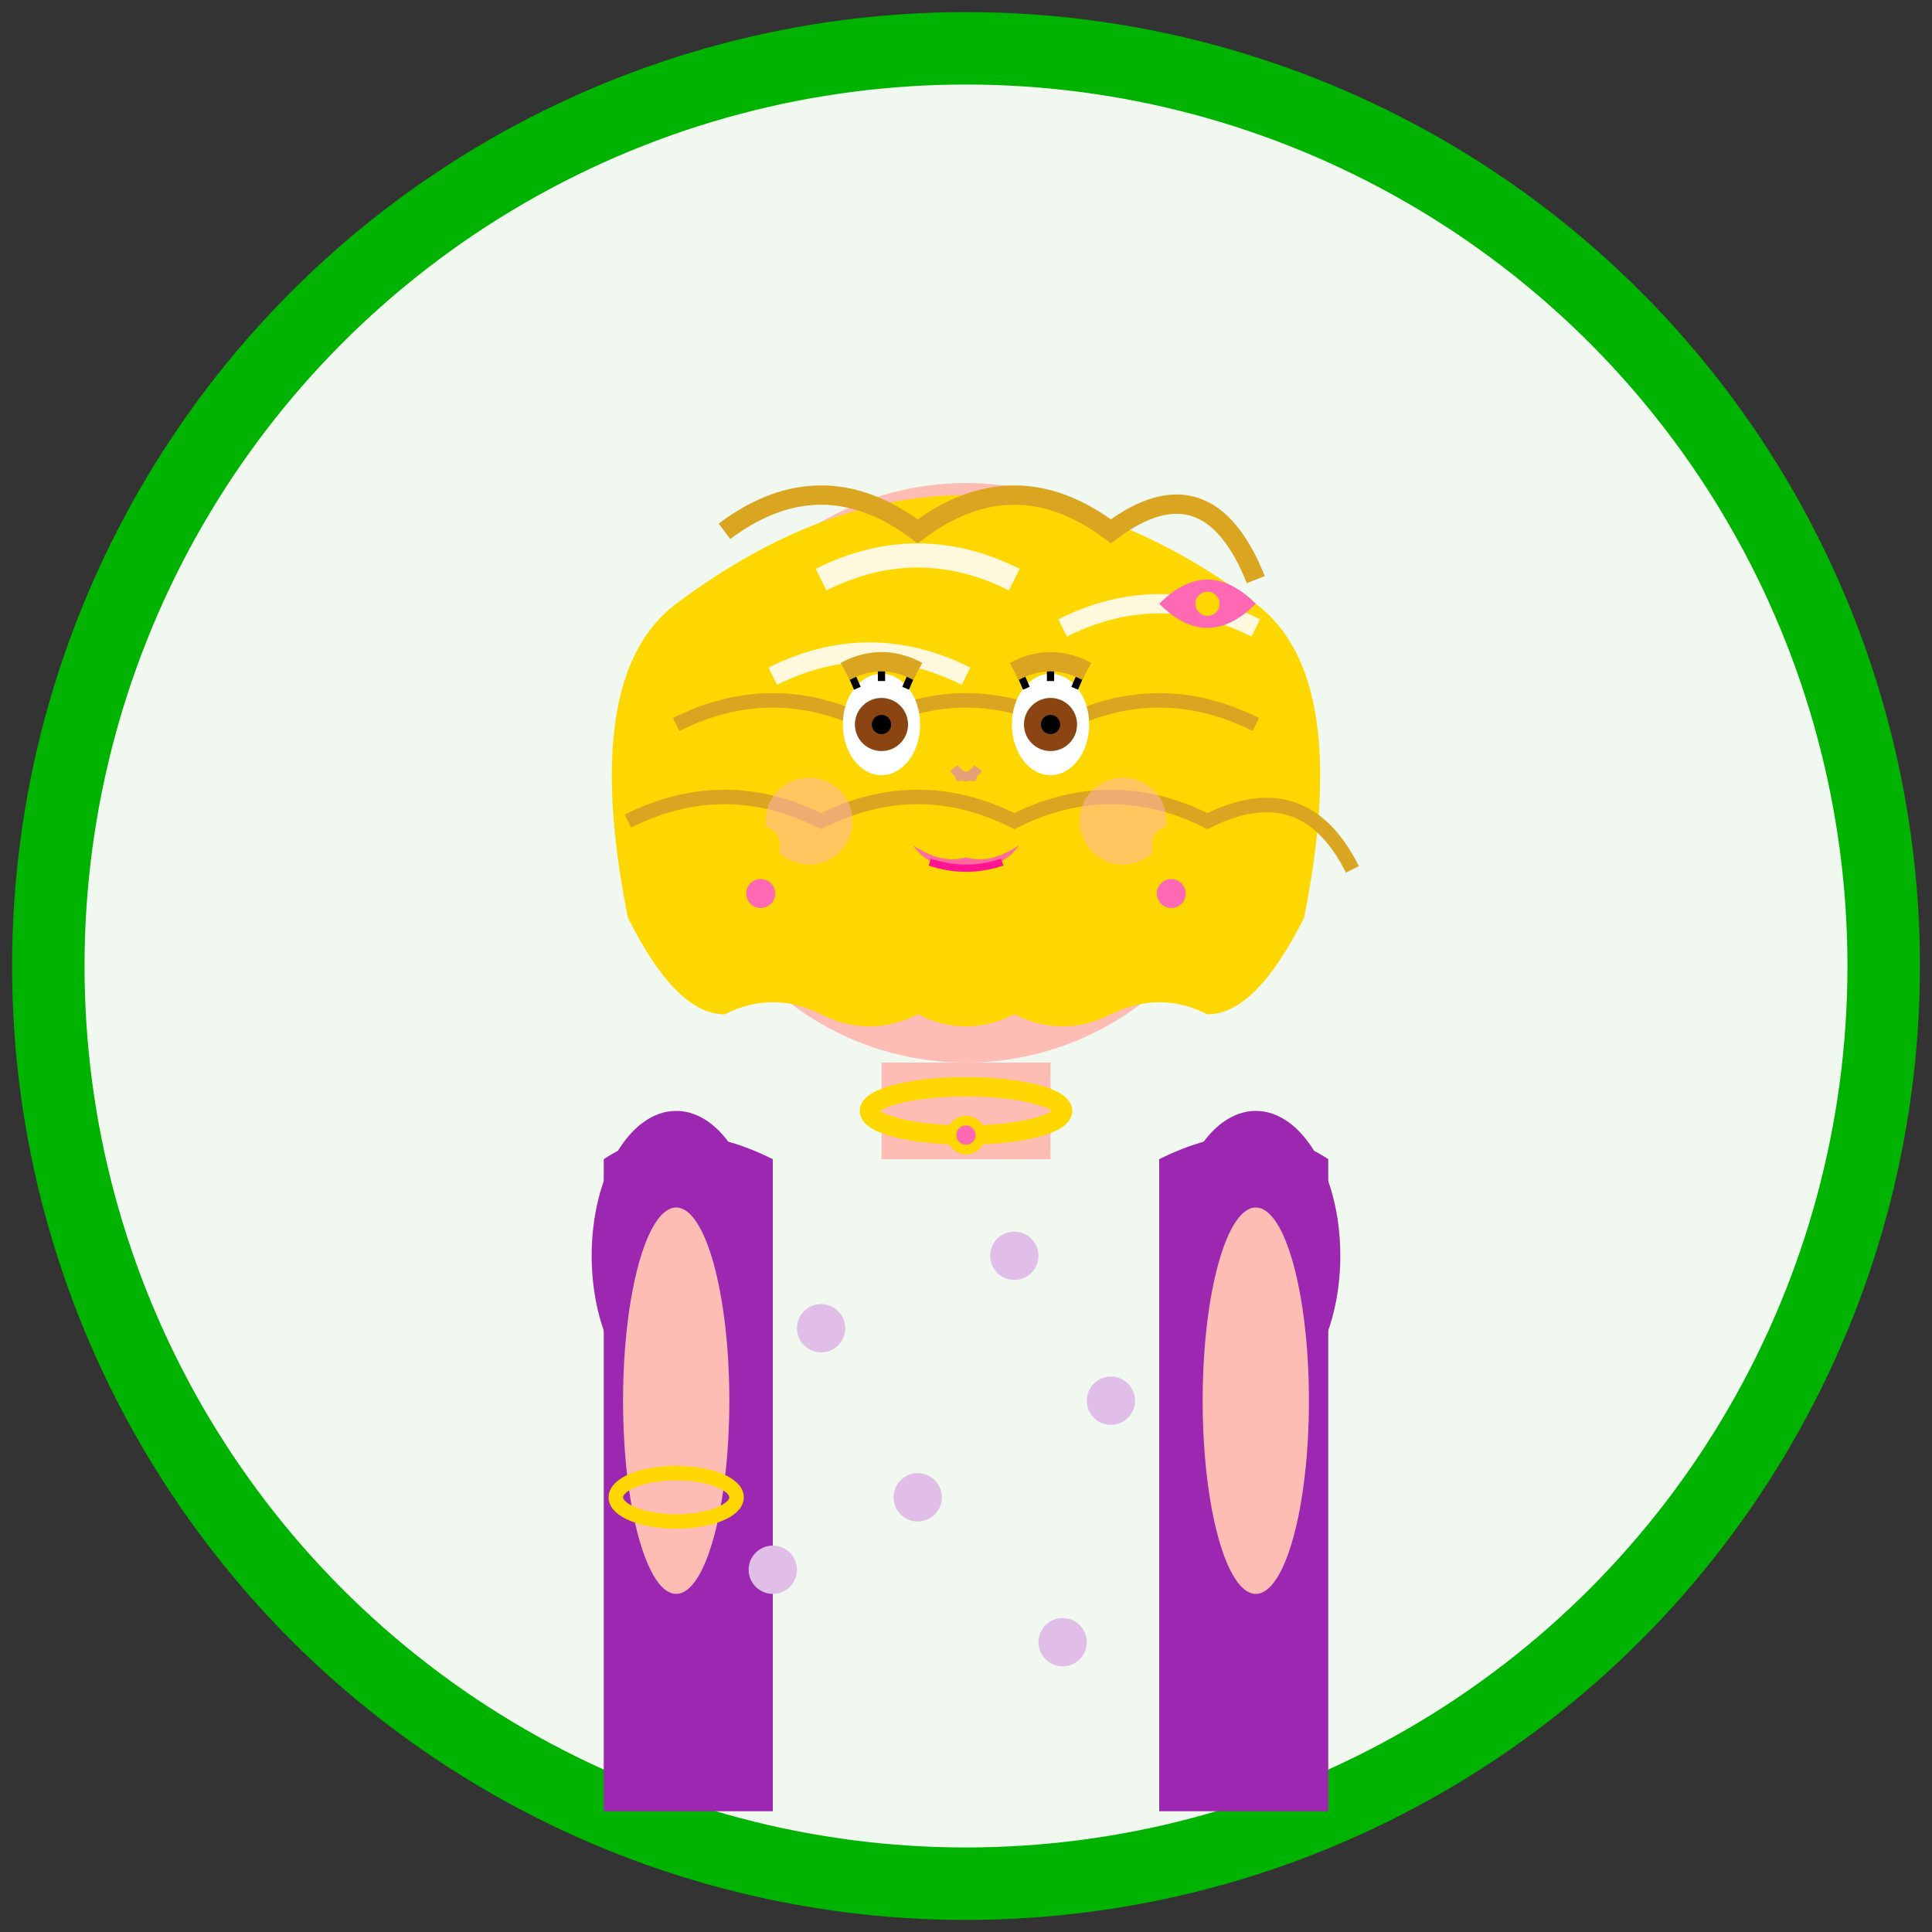 <svg width="80" height="80" viewBox="0 0 80 80" fill="none" xmlns="http://www.w3.org/2000/svg">
  <rect x="0" y="0" width="80" height="80" fill="#333333" stroke="none"/>
  <!-- Background circle -->
  <circle cx="40" cy="40" r="38" fill="#F0F8F0" stroke="#00B300" stroke-width="3"/>
  
  <!-- Female avatar - Anna Müller -->
  <g transform="translate(40, 40)">
    <!-- Head -->
    <circle cx="0" cy="-8" r="12" fill="#FDBCB4"/>
    
    <!-- Hair (blonde, longer) -->
    <path d="M-12 -15 Q0 -24 12 -15 Q16 -12 14 -2 Q12 2 10 2 Q8 1 6 2 Q4 3 2 2 Q0 3 -2 2 Q-4 3 -6 2 Q-8 1 -10 2 Q-12 2 -14 -2 Q-16 -12 -12 -15" fill="#FFD700"/>
    
    <!-- Hair waves -->
    <path d="M-10 -18 Q-6 -21 -2 -18 Q2 -21 6 -18 Q10 -21 12 -16" stroke="#DAA520" stroke-width="0.8" fill="none"/>
    <path d="M-12 -10 Q-8 -12 -4 -10 Q0 -12 4 -10 Q8 -12 12 -10" stroke="#DAA520" stroke-width="0.6" fill="none"/>
    <path d="M-14 -6 Q-10 -8 -6 -6 Q-2 -8 2 -6 Q6 -8 10 -6 Q14 -8 16 -4" stroke="#DAA520" stroke-width="0.6" fill="none"/>
    
    <!-- Hair highlights -->
    <path d="M-6 -16 Q-2 -18 2 -16" stroke="#FFF8DC" stroke-width="1" fill="none"/>
    <path d="M-8 -12 Q-4 -14 0 -12" stroke="#FFF8DC" stroke-width="0.8" fill="none"/>
    <path d="M4 -14 Q8 -16 12 -14" stroke="#FFF8DC" stroke-width="0.8" fill="none"/>
    
    <!-- Eyes -->
    <ellipse cx="-3.5" cy="-10" rx="1.6" ry="2.1" fill="white"/>
    <ellipse cx="3.5" cy="-10" rx="1.6" ry="2.1" fill="white"/>
    <circle cx="-3.5" cy="-10" r="1.1" fill="#8B4513"/>
    <circle cx="3.5" cy="-10" r="1.1" fill="#8B4513"/>
    <circle cx="-3.5" cy="-10" r="0.4" fill="black"/>
    <circle cx="3.5" cy="-10" r="0.4" fill="black"/>
    
    <!-- Eyelashes -->
    <path d="M-4.5 -11.5 L-4.8 -12.2" stroke="black" stroke-width="0.3"/>
    <path d="M-3.5 -11.8 L-3.5 -12.5" stroke="black" stroke-width="0.3"/>
    <path d="M-2.5 -11.5 L-2.2 -12.2" stroke="black" stroke-width="0.3"/>
    <path d="M2.2 -12.2 L2.5 -11.5" stroke="black" stroke-width="0.3"/>
    <path d="M3.5 -12.5 L3.5 -11.8" stroke="black" stroke-width="0.3"/>
    <path d="M4.8 -12.2 L4.5 -11.5" stroke="black" stroke-width="0.3"/>
    
    <!-- Eyebrows -->
    <path d="M-5 -12.2 Q-3.5 -13 -2 -12.2" stroke="#DAA520" stroke-width="0.8" fill="none"/>
    <path d="M2 -12.2 Q3.5 -13 5 -12.2" stroke="#DAA520" stroke-width="0.8" fill="none"/>
    
    <!-- Nose -->
    <path d="M-0.5 -8.2 Q0 -7.5 0.5 -8.2" stroke="#E6A078" stroke-width="0.4" fill="none"/>
    <circle cx="-0.3" cy="-7.8" r="0.15" fill="#E6A078"/>
    <circle cx="0.3" cy="-7.8" r="0.15" fill="#E6A078"/>
    
    <!-- Mouth (with lipstick) -->
    <path d="M-2.2 -5 Q-1 -4.2 0 -4.5 Q1 -4.2 2.2 -5 Q1.5 -4 0 -4 Q-1.5 -4 -2.2 -5" fill="#FF6B9D"/>
    <path d="M-1.5 -4.3 Q0 -3.8 1.5 -4.3" stroke="#FF1493" stroke-width="0.3" fill="none"/>
    
    <!-- Cheeks (blush) -->
    <circle cx="-6.5" cy="-6" r="1.8" fill="#FFB6C1" opacity="0.5"/>
    <circle cx="6.5" cy="-6" r="1.8" fill="#FFB6C1" opacity="0.5"/>
    
    <!-- Neck -->
    <rect x="-3.5" y="4" width="7" height="4" fill="#FDBCB4"/>
    
    <!-- Necklace -->
    <ellipse cx="0" cy="6" rx="4" ry="1" fill="none" stroke="#FFD700" stroke-width="0.8"/>
    <circle cx="0" cy="7" r="0.8" fill="#FFD700"/>
    <circle cx="0" cy="7" r="0.4" fill="#FF69B4"/>
    
    <!-- Clothing (dress) -->
    <path d="M-15 8 Q-12 6 -8 8 L-8 35 L8 35 L8 8 Q12 6 15 8 L15 35 L-15 35 Z" fill="#9C27B0"/>
    
    <!-- Dress pattern -->
    <circle cx="-6" cy="15" r="1" fill="#E1BEE7"/>
    <circle cx="2" cy="12" r="1" fill="#E1BEE7"/>
    <circle cx="6" cy="18" r="1" fill="#E1BEE7"/>
    <circle cx="-2" cy="22" r="1" fill="#E1BEE7"/>
    <circle cx="-8" cy="25" r="1" fill="#E1BEE7"/>
    <circle cx="4" cy="28" r="1" fill="#E1BEE7"/>
    
    <!-- Sleeves (off-shoulder style) -->
    <ellipse cx="-12" cy="12" rx="3.5" ry="6" fill="#9C27B0"/>
    <ellipse cx="12" cy="12" rx="3.5" ry="6" fill="#9C27B0"/>
    
    <!-- Arms -->
    <ellipse cx="-12" cy="18" rx="2.2" ry="8" fill="#FDBCB4"/>
    <ellipse cx="12" cy="18" rx="2.2" ry="8" fill="#FDBCB4"/>
    
    <!-- Bracelet -->
    <ellipse cx="-12" cy="22" rx="2.5" ry="1" fill="none" stroke="#FFD700" stroke-width="0.6"/>
  </g>
  
  <!-- Hair accessory -->
  <g transform="translate(40, 40)">
    <path d="M8 -15 Q10 -17 12 -15 Q10 -13 8 -15" fill="#FF69B4"/>
    <circle cx="10" cy="-15" r="0.5" fill="#FFD700"/>
  </g>
  
  <!-- Earrings -->
  <g transform="translate(40, 40)">
    <circle cx="-8.5" cy="-5" r="0.8" fill="#FFD700"/>
    <circle cx="8.5" cy="-5" r="0.8" fill="#FFD700"/>
    <circle cx="-8.5" cy="-3" r="0.6" fill="#FF69B4"/>
    <circle cx="8.5" cy="-3" r="0.6" fill="#FF69B4"/>
  </g>
</svg>
